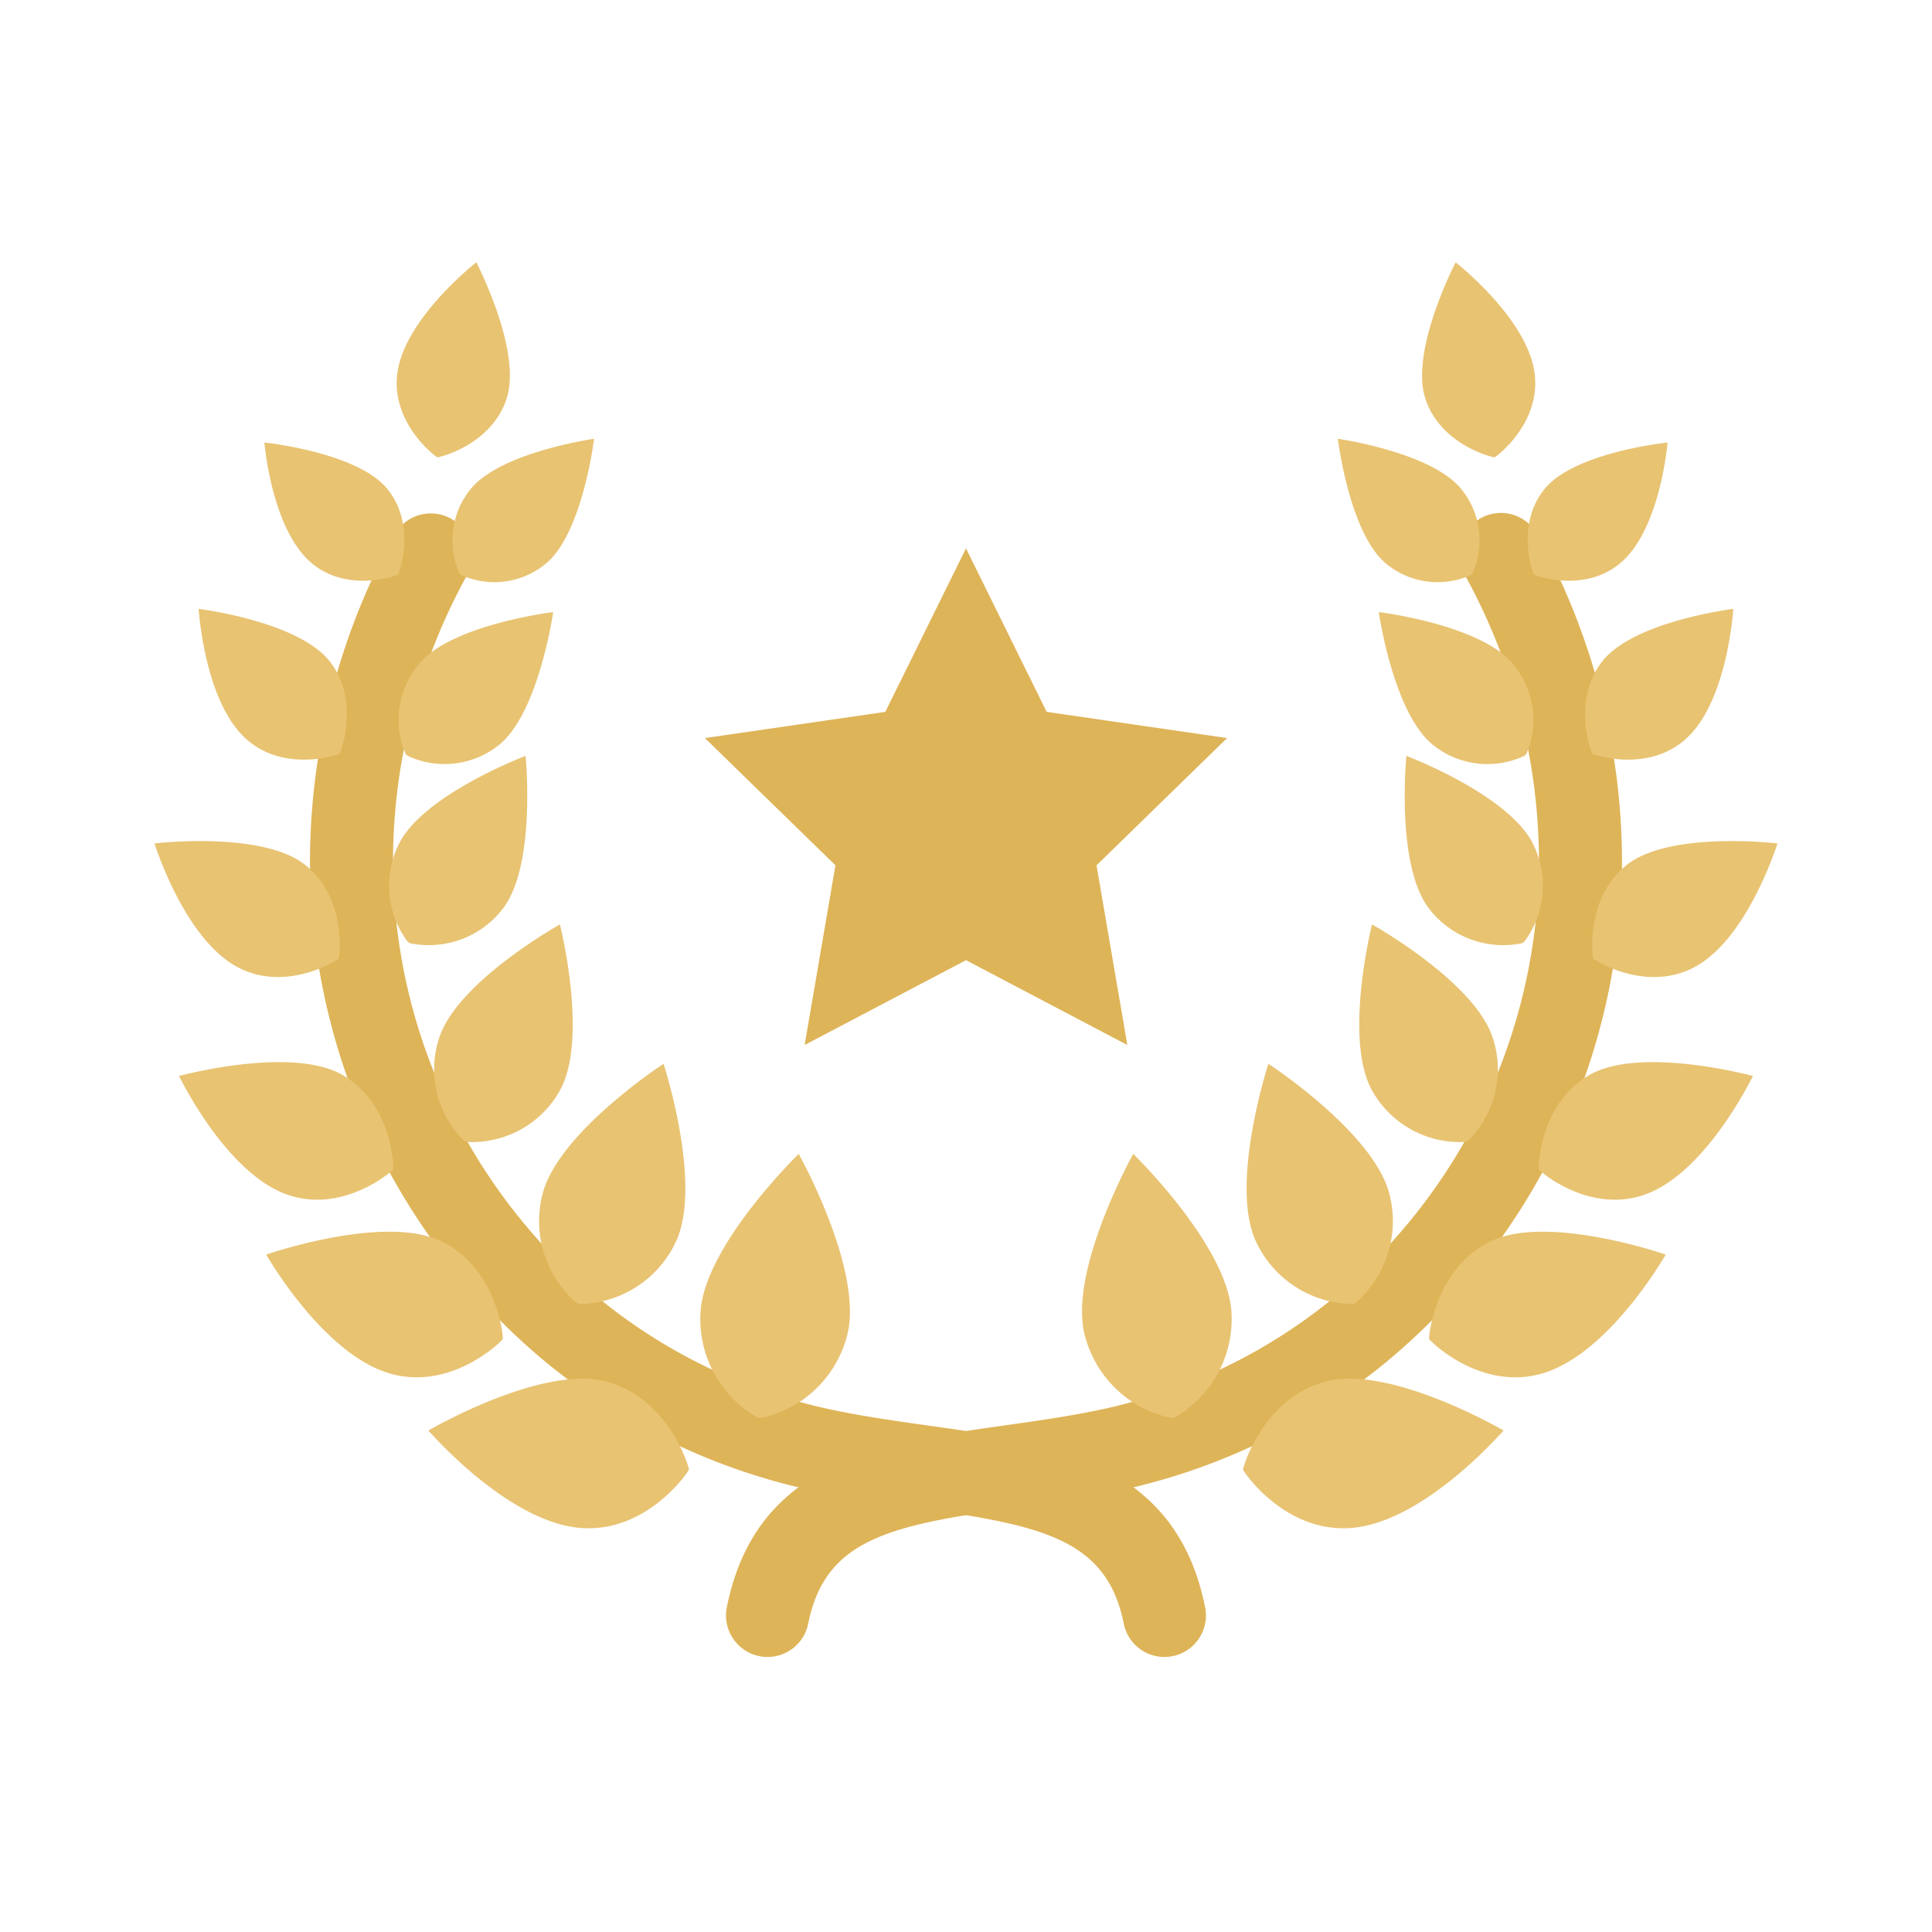 <svg xmlns="http://www.w3.org/2000/svg" version="1.1" xmlns:xlink="http://www.w3.org/1999/xlink" width="512" height="512" x="0" y="0" viewBox="0 0 256 256" style="enable-background:new 0 0 512 512" xml:space="preserve" class=""><g><path fill="#deb458" d="m127.998 72.664 10.69 21.662 23.904 3.473-17.297 16.861 4.083 23.808-21.38-11.241-21.381 11.241 4.083-23.808-17.297-16.861 23.904-3.473z" opacity="1" data-original="#e12f00" class=""></path><path fill="#deb458" d="M154.288 219.557a5.502 5.502 0 0 1-5.387-4.422c-2.258-11.29-10.966-13.028-27.45-15.351-4.712-.664-9.583-1.35-14.571-2.456a83.315 83.315 0 0 1-34.438-16.74 86.495 86.495 0 0 1-31.37-66.458 89.887 89.887 0 0 1 11.194-43.254 5.5 5.5 0 1 1 9.634 5.31 78.858 78.858 0 0 0-9.828 37.944 75.389 75.389 0 0 0 27.323 57.935 72.26 72.26 0 0 0 29.866 14.524c4.567 1.012 9.223 1.668 13.725 2.302 16.13 2.273 32.809 4.623 36.701 24.087a5.505 5.505 0 0 1-5.399 6.58z" opacity="1" data-original="#fea40a" class=""></path><path fill="#deb458" d="M101.707 219.557a5.505 5.505 0 0 1-5.399-6.58c3.892-19.463 20.572-21.813 36.702-24.086 4.502-.634 9.157-1.29 13.725-2.303a72.254 72.254 0 0 0 29.865-14.523 75.388 75.388 0 0 0 27.323-57.935 78.866 78.866 0 0 0-9.827-37.945 5.5 5.5 0 1 1 9.633-5.309 89.893 89.893 0 0 1 11.194 43.254 86.493 86.493 0 0 1-31.37 66.458 83.31 83.31 0 0 1-34.437 16.74c-4.988 1.106-9.86 1.792-14.571 2.456-16.485 2.323-25.192 4.06-27.45 15.35a5.502 5.502 0 0 1-5.388 4.423z" opacity="1" data-original="#fea40a" class=""></path><g fill="#fdbc44"><path d="M63.111 34.756c-1.903 1.544-9.804 8.325-10.492 14.968-.679 6.55 5.224 10.883 5.338 10.867.099.06 7.234-1.585 9.201-7.87 1.995-6.373-4.047-17.965-4.047-17.965zM35.03 58.637c.23 2.305 1.478 12.067 6.365 16.062 4.819 3.94 11.307 1.53 11.354 1.432.099-.046 2.507-6.535-1.432-11.353-3.995-4.888-16.288-6.141-16.288-6.141zM78.72 58.142s-1.522 12.562-6.41 16.557a10.717 10.717 0 0 1-11.198 1.503l-.226-.225a10.717 10.717 0 0 1 1.503-11.2c3.995-4.887 16.332-6.635 16.332-6.635zM26.318 80.679c.197 2.483 1.324 13.005 6.49 17.407 5.094 4.34 12.122 1.894 12.175 1.79.107-.049 2.839-6.972-1.29-12.238-4.188-5.342-17.375-6.96-17.375-6.96zM73.299 81.106s-1.914 13.471-7.255 17.659a11.524 11.524 0 0 1-12.073 1.37l-.237-.247a11.524 11.524 0 0 1 1.861-12.007c4.403-5.166 17.704-6.775 17.704-6.775zM20.469 111.759C21.31 114.3 25.186 125 31.71 128.273c6.432 3.227 13.144-1.13 13.172-1.253.1-.078 1.177-8.007-4.485-12.448-5.743-4.505-19.928-2.813-19.928-2.813zM69.638 100.16s1.456 14.558-3.048 20.3a12.39 12.39 0 0 1-12.256 4.526l-.311-.197a12.39 12.39 0 0 1-1.135-13.016c3.273-6.523 16.75-11.612 16.75-11.612zM23.72 142.576c1.298 2.571 7.105 13.34 14.56 15.794 7.35 2.418 13.802-3.274 13.812-3.409.094-.098-.01-8.702-6.731-12.534-6.818-3.886-21.64.149-21.64.149zM74.193 122.492s3.842 15.255-.044 22.073a13.323 13.323 0 0 1-12.323 6.744l-.362-.16a13.323 13.323 0 0 1-3.257-13.665c2.453-7.455 15.986-14.992 15.986-14.992zM35.27 166.242c1.582 2.662 8.609 13.784 16.787 15.864 8.064 2.05 14.564-4.534 14.565-4.68.093-.112-.655-9.334-8.15-12.946-7.6-3.664-23.202 1.762-23.202 1.762zM87.925 140.958s5.252 16.08 1.588 23.682a14.326 14.326 0 0 1-12.72 8.148l-.4-.146a14.326 14.326 0 0 1-4.506-14.417c2.08-8.179 16.038-17.267 16.038-17.267zM56.761 189.55c2.166 2.42 11.643 12.445 20.478 12.933 8.711.481 14.07-7.606 14.042-7.757.073-.134-2.56-9.472-11-11.675-8.563-2.235-23.52 6.5-23.52 6.5zM105.834 152.9s8.652 15.484 6.417 24.046a15.023 15.023 0 0 1-11.442 10.953l-.44-.07a15.023 15.023 0 0 1-7.55-13.924c.488-8.835 13.015-21.006 13.015-21.006zM192.884 34.756c1.903 1.544 9.804 8.325 10.492 14.968.679 6.55-5.223 10.883-5.338 10.867-.098.06-7.233-1.586-9.2-7.87-1.996-6.373 4.046-17.965 4.046-17.965zM220.966 58.637c-.23 2.305-1.479 12.067-6.366 16.062-4.819 3.94-11.307 1.53-11.354 1.432-.099-.046-2.507-6.535 1.432-11.353 3.995-4.888 16.288-6.141 16.288-6.141zM177.274 58.142s1.524 12.562 6.41 16.557a10.717 10.717 0 0 0 11.2 1.503l.225-.225a10.717 10.717 0 0 0-1.503-11.2c-3.995-4.887-16.332-6.635-16.332-6.635zM229.678 80.679c-.198 2.483-1.325 13.005-6.491 17.407-5.094 4.34-12.122 1.894-12.175 1.79-.107-.049-2.838-6.972 1.29-12.238 4.188-5.342 17.376-6.96 17.376-6.96zM182.697 81.106s1.913 13.471 7.254 17.659a11.524 11.524 0 0 0 12.073 1.37l.237-.247a11.524 11.524 0 0 0-1.861-12.007c-4.403-5.166-17.703-6.775-17.703-6.775zM235.527 111.759c-.843 2.542-4.718 13.241-11.241 16.514-6.432 3.227-13.144-1.13-13.172-1.253-.1-.078-1.178-8.007 4.484-12.448 5.743-4.505 19.929-2.813 19.929-2.813zM186.357 100.16s-1.456 14.558 3.048 20.3a12.39 12.39 0 0 0 12.256 4.526l.311-.197a12.39 12.39 0 0 0 1.135-13.016c-3.273-6.523-16.75-11.612-16.75-11.612zM232.274 142.576c-1.296 2.571-7.104 13.34-14.558 15.794-7.35 2.418-13.803-3.274-13.813-3.409-.094-.098.01-8.702 6.731-12.534 6.818-3.886 21.64.149 21.64.149zM181.802 122.492s-3.842 15.255.044 22.073a13.323 13.323 0 0 0 12.323 6.744l.362-.16a13.323 13.323 0 0 0 3.257-13.665c-2.453-7.455-15.986-14.992-15.986-14.992zM220.725 166.242c-1.582 2.662-8.61 13.784-16.787 15.864-8.064 2.05-14.564-4.534-14.565-4.68-.093-.112.654-9.334 8.15-12.946 7.6-3.664 23.202 1.762 23.202 1.762zM168.07 140.958s-5.252 16.08-1.588 23.682a14.326 14.326 0 0 0 12.72 8.148l.4-.146a14.326 14.326 0 0 0 4.506-14.417c-2.08-8.179-16.038-17.267-16.038-17.267zM199.234 189.55c-2.166 2.42-11.643 12.445-20.478 12.933-8.711.481-14.07-7.606-14.042-7.757-.073-.134 2.56-9.472 11-11.675 8.563-2.235 23.52 6.5 23.52 6.5zM150.16 152.9s-8.65 15.484-6.416 24.046a15.023 15.023 0 0 0 11.442 10.953l.44-.07a15.023 15.023 0 0 0 7.55-13.924c-.488-8.835-13.015-21.006-13.015-21.006z" fill="#e8c372" opacity="1" data-original="#fdbc44" class=""></path></g></g></svg>
